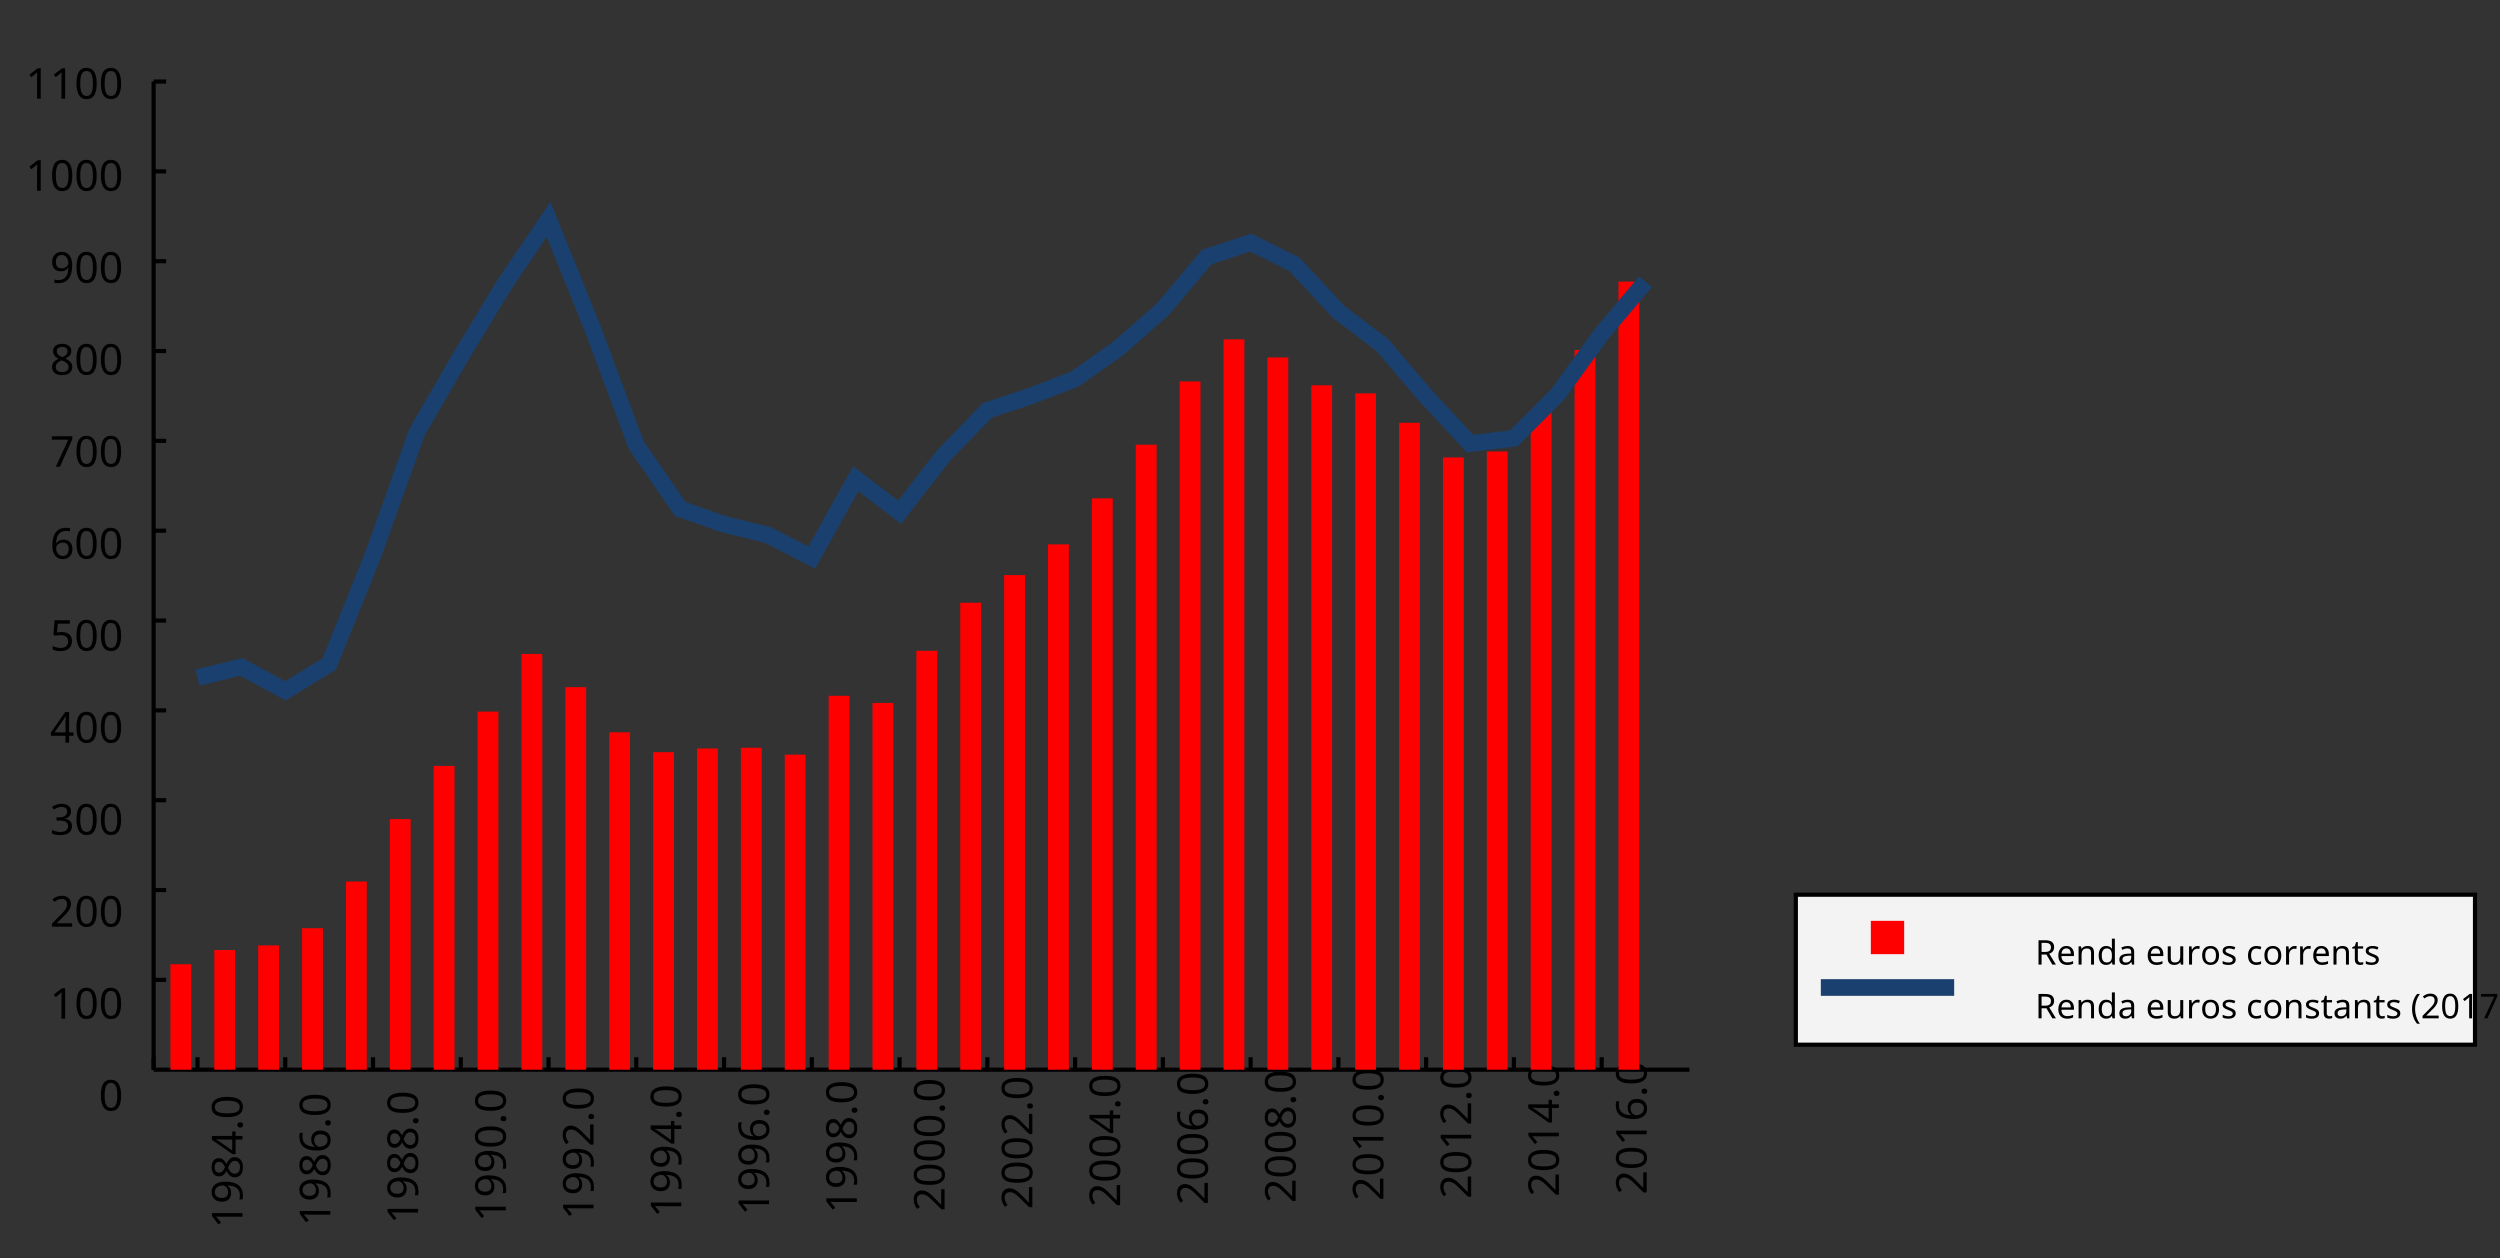 <?xml version="1.0"?>
<svg xmlns="http://www.w3.org/2000/svg" version="1.1" xmlns:xlink="http://www.w3.org/1999/xlink" fill="black" stroke="none" width="600" height="302" viewBox="0 0 600 302">
	<rect x="0" y="0" width="600" height="302" fill="#333333" stroke="none"/>
	<defs>
		<path fill="black" d="  M 1071,-733  Q 1071,-352 950,-166  Q 830,20 584,20  Q 346,20 223,-171  Q 100,-363 100,-733  Q 100,-1115 218,-1300  Q 337,-1485 584,-1485  Q 822,-1485 946,-1293  Q 1071,-1101 1071,-733  Z   M 281,-733  Q 281,-415 353,-274  Q 426,-133 584,-133  Q 744,-133 816,-277  Q 889,-422 889,-733  Q 889,-1041 816,-1186  Q 744,-1331 584,-1331  Q 424,-1331 352,-1189  Q 281,-1047 281,-733  Z    " id="r48" />
		<path fill="black" d="  M 1010,-1120  Q 1010,-980 931,-890  Q 853,-800 707,-770  L 707,-762  Q 882,-740 968,-650  Q 1055,-560 1055,-416  Q 1055,-207 910,-93  Q 765,20 494,20  Q 378,20 280,3  Q 183,-14 92,-59  L 92,-227  Q 185,-181 291,-156  Q 397,-131 496,-131  Q 866,-131 866,-420  Q 866,-678 457,-678  L 315,-678  L 315,-831  L 459,-831  Q 631,-831 728,-904  Q 825,-978 825,-1108  Q 825,-1213 754,-1272  Q 684,-1331 559,-1331  Q 462,-1331 379,-1304  Q 297,-1278 190,-1208  L 100,-1331  Q 190,-1402 307,-1442  Q 425,-1483 557,-1483  Q 771,-1483 890,-1385  Q 1010,-1288 1010,-1120  Z    " id="r51" />
		<path fill="black" d="  M 563,-897  Q 792,-897 923,-782  Q 1055,-667 1055,-467  Q 1055,-239 910,-109  Q 765,20 508,20  Q 263,20 129,-59  L 129,-229  Q 203,-185 307,-159  Q 411,-133 510,-133  Q 682,-133 776,-215  Q 870,-297 870,-449  Q 870,-745 504,-745  Q 386,-745 254,-715  L 164,-772  L 219,-1462  L 952,-1462  L 952,-1298  L 373,-1298  L 338,-874  Q 453,-897 563,-897  Z    " id="r53" />
		<path fill="black" d="  M 727,0  L 551,0  L 551,-1022  Q 551,-1158 559,-1274  Q 531,-1244 499,-1218  Q 397,-1133 276,-1034  L 182,-1155  L 578,-1462  L 727,-1462  L 727,0  Z    " id="r49" />
		<path fill="black" d="  M 1065,-838  Q 1065,20 393,20  Q 277,20 209,0  L 209,-154  Q 286,-127 389,-127  Q 552,-127 658,-192  Q 764,-258 819,-383  Q 875,-509 883,-717  L 870,-717  Q 758,-547 522,-547  Q 329,-547 215,-664  Q 102,-782 102,-989  Q 102,-1215 229,-1349  Q 356,-1483 569,-1483  Q 719,-1483 831,-1406  Q 944,-1330 1004,-1183  Q 1065,-1037 1065,-838  Z   M 569,-1331  Q 433,-1331 357,-1242  Q 281,-1153 281,-991  Q 281,-845 352,-767  Q 424,-690 561,-690  Q 651,-690 725,-726  Q 799,-763 841,-825  Q 883,-887 883,-956  Q 883,-1056 843,-1143  Q 804,-1230 733,-1280  Q 662,-1331 569,-1331  Z    " id="r57" />
		<path fill="black" d="  M 584,-1483  Q 784,-1483 903,-1390  Q 1022,-1297 1022,-1133  Q 1022,-1023 955,-936  Q 889,-849 743,-774  Q 920,-688 994,-594  Q 1069,-501 1069,-379  Q 1069,-197 940,-88  Q 811,20 590,20  Q 356,20 228,-82  Q 100,-184 100,-373  Q 100,-623 403,-764  Q 267,-842 207,-932  Q 147,-1022 147,-1135  Q 147,-1294 266,-1388  Q 386,-1483 584,-1483  Z   M 276,-371  Q 276,-255 358,-189  Q 441,-123 586,-123  Q 729,-123 811,-190  Q 893,-258 893,-377  Q 893,-473 815,-548  Q 737,-623 553,-690  Q 408,-628 342,-552  Q 276,-476 276,-371  Z   M 582,-1337  Q 464,-1337 394,-1281  Q 324,-1225 324,-1126  Q 324,-1063 351,-1015  Q 378,-967 429,-929  Q 480,-891 592,-844  Q 729,-901 786,-969  Q 844,-1037 844,-1126  Q 844,-1226 773,-1281  Q 702,-1337 582,-1337  Z    " id="r56" />
		<path fill="black" d="  M 1130,-332  L 918,-332  L 918,0  L 743,0  L 743,-332  L 43,-332  L 43,-485  L 731,-1470  L 918,-1470  L 918,-494  L 1130,-494  L 1130,-332  Z   M 743,-494  L 743,-954  Q 743,-1091 754,-1278  L 745,-1278  Q 734,-1252 706,-1200  Q 679,-1148 657,-1118  L 219,-494  L 743,-494  Z    " id="r52" />
		<path fill="black" d="  M 147,-111  Q 147,-177 179,-212  Q 212,-248 272,-248  Q 333,-248 367,-212  Q 401,-177 401,-111  Q 401,-46 367,-8  Q 333,29 272,29  Q 213,29 180,-8  Q 147,-45 147,-111  Z    " id="r46" />
		<path fill="black" d="  M 113,-625  Q 113,-1483 782,-1483  Q 898,-1483 963,-1464  L 963,-1311  Q 887,-1335 786,-1335  Q 553,-1335 429,-1193  Q 306,-1051 293,-743  L 305,-743  Q 415,-915 651,-915  Q 849,-915 962,-795  Q 1075,-675 1075,-471  Q 1075,-244 950,-112  Q 825,20 610,20  Q 460,20 347,-56  Q 235,-132 174,-278  Q 113,-425 113,-625  Z   M 608,-131  Q 747,-131 822,-220  Q 897,-309 897,-471  Q 897,-617 824,-695  Q 751,-774 614,-774  Q 527,-774 454,-738  Q 382,-702 338,-638  Q 295,-574 295,-506  Q 295,-406 335,-318  Q 375,-231 446,-181  Q 517,-131 608,-131  Z    " id="r54" />
		<path fill="black" d="  M 279,0  L 879,-1298  L 90,-1298  L 90,-1462  L 1071,-1462  L 1071,-1323  L 477,0  L 279,0  Z    " id="r55" />
		<path fill="black" d="  M 1065,0  L 98,0  L 98,-150  L 481,-537  Q 654,-712 710,-787  Q 766,-862 793,-932  Q 821,-1002 821,-1083  Q 821,-1199 752,-1264  Q 683,-1329 563,-1329  Q 473,-1329 392,-1299  Q 312,-1269 211,-1190  L 115,-1311  Q 320,-1483 563,-1483  Q 767,-1483 886,-1378  Q 1006,-1274 1006,-1094  Q 1006,-998 971,-908  Q 936,-819 866,-726  Q 796,-634 631,-473  L 326,-172  L 326,-164  L 1065,-164  L 1065,0  Z    " id="r50" />
		<path fill="black" d="  M 1317,0  L 1133,0  L 1133,-682  L 383,-682  L 383,0  L 199,0  L 199,-1462  L 383,-1462  L 383,-844  L 1133,-844  L 1133,-1462  L 1317,-1462  L 1317,0  Z    " id="r72" />
		<path fill="black" d="  M 383,-760  L 602,-760  Q 780,-760 862,-830  Q 944,-900 944,-1038  Q 944,-1176 861,-1239  Q 778,-1303 592,-1303  L 383,-1303  L 383,-760  Z   M 383,-604  L 383,0  L 199,0  L 199,-1462  L 602,-1462  Q 874,-1462 1004,-1358  Q 1135,-1255 1135,-1047  Q 1135,-756 842,-655  L 1243,0  L 1028,0  L 674,-604  L 383,-604  Z    " id="r82" />
		<path fill="black" d="  M 641,20  Q 394,20 253,-129  Q 113,-279 113,-541  Q 113,-805 244,-961  Q 375,-1118 598,-1118  Q 805,-1118 928,-984  Q 1051,-851 1051,-623  L 1051,-514  L 299,-514  Q 304,-327 394,-230  Q 484,-133 649,-133  Q 737,-133 816,-148  Q 895,-164 1001,-209  L 1001,-51  Q 910,-12 830,4  Q 750,20 641,20  Z   M 596,-971  Q 467,-971 392,-888  Q 317,-805 303,-657  L 862,-657  Q 860,-811 791,-891  Q 722,-971 596,-971  Z    " id="r101" />
		<path fill="black" d="  M 922,0  L 922,-702  Q 922,-836 862,-901  Q 803,-967 676,-967  Q 507,-967 430,-873  Q 354,-780 354,-569  L 354,0  L 174,0  L 174,-1098  L 319,-1098  L 346,-948  L 356,-948  Q 407,-1029 499,-1073  Q 591,-1118 702,-1118  Q 904,-1118 1002,-1020  Q 1100,-922 1100,-715  L 1100,0  L 922,0  Z    " id="r110" />
		<path fill="black" d="  M 563,20  Q 349,20 231,-128  Q 113,-276 113,-547  Q 113,-816 231,-967  Q 350,-1118 565,-1118  Q 786,-1118 905,-956  L 918,-956  Q 915,-976 910,-1036  Q 905,-1097 905,-1118  L 905,-1556  L 1085,-1556  L 1085,0  L 940,0  L 913,-147  L 905,-147  Q 790,20 563,20  Z   M 592,-129  Q 756,-129 831,-218  Q 907,-308 907,-512  L 907,-545  Q 907,-774 830,-871  Q 754,-969 590,-969  Q 451,-969 375,-858  Q 299,-748 299,-543  Q 299,-339 374,-234  Q 450,-129 592,-129  Z    " id="r100" />
		<path fill="black" d="  M 852,0  L 817,-156  L 809,-156  Q 727,-53 645,-16  Q 564,20 440,20  Q 278,20 186,-65  Q 94,-150 94,-305  Q 94,-639 621,-655  L 807,-662  L 807,-727  Q 807,-852 753,-911  Q 699,-971 580,-971  Q 493,-971 415,-945  Q 338,-919 270,-887  L 215,-1022  Q 298,-1066 396,-1091  Q 494,-1116 590,-1116  Q 789,-1116 886,-1028  Q 983,-940 983,-748  L 983,0  L 852,0  Z   M 481,-125  Q 632,-125 718,-206  Q 805,-288 805,-438  L 805,-537  L 643,-530  Q 454,-523 367,-470  Q 281,-417 281,-303  Q 281,-217 333,-171  Q 386,-125 481,-125  Z    " id="r97" />
		<path fill="black" d="  M 344,-1098  L 344,-391  Q 344,-258 403,-193  Q 463,-129 588,-129  Q 757,-129 834,-223  Q 911,-317 911,-526  L 911,-1098  L 1092,-1098  L 1092,0  L 944,0  L 918,-145  L 909,-145  Q 860,-66 770,-23  Q 680,20 561,20  Q 363,20 262,-75  Q 162,-170 162,-379  L 162,-1098  L 344,-1098  Z    " id="r117" />
		<path fill="black" d="  M 686,-1118  Q 759,-1118 815,-1106  L 793,-940  Q 732,-954 674,-954  Q 587,-954 512,-906  Q 438,-858 396,-773  Q 354,-689 354,-586  L 354,0  L 174,0  L 174,-1098  L 322,-1098  L 342,-897  L 350,-897  Q 413,-1006 499,-1062  Q 585,-1118 686,-1118  Z    " id="r114" />
		<path fill="black" d="  M 1128,-551  Q 1128,-282 992,-131  Q 856,20 616,20  Q 467,20 352,-49  Q 237,-119 175,-249  Q 113,-379 113,-551  Q 113,-819 247,-968  Q 381,-1118 623,-1118  Q 855,-1118 991,-965  Q 1128,-813 1128,-551  Z   M 299,-551  Q 299,-344 380,-236  Q 462,-129 621,-129  Q 778,-129 860,-236  Q 942,-344 942,-551  Q 942,-758 859,-862  Q 777,-967 618,-967  Q 299,-967 299,-551  Z    " id="r111" />
		<path fill="black" d="  M 889,-303  Q 889,-149 774,-64  Q 659,20 451,20  Q 234,20 106,-49  L 106,-213  Q 287,-125 455,-125  Q 591,-125 653,-169  Q 715,-213 715,-287  Q 715,-352 655,-397  Q 596,-442 444,-500  Q 289,-560 226,-602  Q 163,-645 133,-698  Q 104,-751 104,-827  Q 104,-962 214,-1040  Q 324,-1118 516,-1118  Q 703,-1118 866,-1044  L 805,-901  Q 638,-971 504,-971  Q 392,-971 334,-935  Q 276,-900 276,-838  Q 276,-778 326,-738  Q 376,-699 559,-629  Q 696,-578 761,-534  Q 827,-490 858,-435  Q 889,-380 889,-303  Z    " id="r115" />
		<path fill="black" d="  M 614,20  Q 377,20 245,-125  Q 113,-271 113,-543  Q 113,-819 246,-968  Q 380,-1118 627,-1118  Q 707,-1118 785,-1101  Q 864,-1085 915,-1059  L 860,-909  Q 721,-961 623,-961  Q 457,-961 378,-856  Q 299,-752 299,-545  Q 299,-346 378,-240  Q 457,-135 612,-135  Q 757,-135 897,-199  L 897,-39  Q 783,20 614,20  Z    " id="r99" />
		<path fill="black" d="  M 541,-127  Q 576,-127 623,-134  Q 670,-141 694,-150  L 694,-12  Q 669,-1 616,9  Q 564,20 510,20  Q 188,20 188,-319  L 188,-958  L 33,-958  L 33,-1044  L 190,-1116  L 262,-1350  L 369,-1350  L 369,-1098  L 686,-1098  L 686,-958  L 369,-958  L 369,-324  Q 369,-229 414,-178  Q 460,-127 541,-127  Z    " id="r116" />
		<path fill="black" d="  M 82,-561  Q 82,-826 159,-1057  Q 237,-1288 383,-1462  L 553,-1462  Q 409,-1269 336,-1038  Q 264,-807 264,-563  Q 264,-323 338,-94  Q 412,135 551,324  L 383,324  Q 236,154 159,-73  Q 82,-300 82,-561  Z    " id="r40" />
		<path fill="black" d="  M 532,-561  Q 532,-298 454,-71  Q 377,156 231,324  L 63,324  Q 202,136 276,-93  Q 350,-323 350,-563  Q 350,-807 277,-1038  Q 205,-1269 61,-1462  L 231,-1462  Q 378,-1287 455,-1055  Q 532,-824 532,-561  Z    " id="r41" />
	</defs>
	<g class="b2" transform=" rotate(-90,36.871,264.73)" fill="black" />
	<line class="b2" x1="36.871" y1="256.73" x2="36.871" y2="253.73" stroke-width="1" stroke="black" />
	<g class="b2" transform=" rotate(-90,51.099,296)" fill="black">
		<use class="b2" transform="scale(0.005)" xlink:href="#r49" x="10464.988" y="60620.801" />
		<use class="b2" transform="scale(0.005)" xlink:href="#r57" x="11635.988" y="60620.801" />
		<use class="b2" transform="scale(0.005)" xlink:href="#r56" x="12806.988" y="60620.801" />
		<use class="b2" transform="scale(0.005)" xlink:href="#r52" x="13977.987" y="60620.801" />
		<use class="b2" transform="scale(0.005)" xlink:href="#r46" x="15148.987" y="60620.801" />
		<use class="b2" transform="scale(0.005)" xlink:href="#r48" x="15697.987" y="60620.801" />
	</g>
	<line class="b2" x1="47.402" y1="256.73" x2="47.402" y2="253.73" stroke-width="1" stroke="black" />
	<g class="b2" transform=" rotate(-90,72.161,296)" fill="black">
		<use class="b2" transform="scale(0.005)" xlink:href="#r49" x="14778.565" y="60620.801" />
		<use class="b2" transform="scale(0.005)" xlink:href="#r57" x="15949.565" y="60620.801" />
		<use class="b2" transform="scale(0.005)" xlink:href="#r56" x="17120.566" y="60620.801" />
		<use class="b2" transform="scale(0.005)" xlink:href="#r54" x="18291.566" y="60620.801" />
		<use class="b2" transform="scale(0.005)" xlink:href="#r46" x="19462.566" y="60620.801" />
		<use class="b2" transform="scale(0.005)" xlink:href="#r48" x="20011.566" y="60620.801" />
	</g>
	<line class="b2" x1="68.465" y1="256.73" x2="68.465" y2="253.73" stroke-width="1" stroke="black" />
	<g class="b2" transform=" rotate(-90,93.223,296)" fill="black">
		<use class="b2" transform="scale(0.005)" xlink:href="#r49" x="19092.144" y="60620.801" />
		<use class="b2" transform="scale(0.005)" xlink:href="#r57" x="20263.144" y="60620.801" />
		<use class="b2" transform="scale(0.005)" xlink:href="#r56" x="21434.144" y="60620.801" />
		<use class="b2" transform="scale(0.005)" xlink:href="#r56" x="22605.144" y="60620.801" />
		<use class="b2" transform="scale(0.005)" xlink:href="#r46" x="23776.144" y="60620.801" />
		<use class="b2" transform="scale(0.005)" xlink:href="#r48" x="24325.144" y="60620.801" />
	</g>
	<line class="b2" x1="89.527" y1="256.73" x2="89.527" y2="253.73" stroke-width="1" stroke="black" />
	<g class="b2" transform=" rotate(-90,114.286,296)" fill="black">
		<use class="b2" transform="scale(0.005)" xlink:href="#r49" x="23405.721" y="60620.801" />
		<use class="b2" transform="scale(0.005)" xlink:href="#r57" x="24576.721" y="60620.801" />
		<use class="b2" transform="scale(0.005)" xlink:href="#r57" x="25747.721" y="60620.801" />
		<use class="b2" transform="scale(0.005)" xlink:href="#r48" x="26918.719" y="60620.801" />
		<use class="b2" transform="scale(0.005)" xlink:href="#r46" x="28089.719" y="60620.801" />
		<use class="b2" transform="scale(0.005)" xlink:href="#r48" x="28638.719" y="60620.801" />
	</g>
	<line class="b2" x1="110.589" y1="256.73" x2="110.589" y2="253.73" stroke-width="1" stroke="black" />
	<g class="b2" transform=" rotate(-90,135.348,296)" fill="black">
		<use class="b2" transform="scale(0.005)" xlink:href="#r49" x="27719.301" y="60620.801" />
		<use class="b2" transform="scale(0.005)" xlink:href="#r57" x="28890.301" y="60620.801" />
		<use class="b2" transform="scale(0.005)" xlink:href="#r57" x="30061.301" y="60620.801" />
		<use class="b2" transform="scale(0.005)" xlink:href="#r50" x="31232.301" y="60620.801" />
		<use class="b2" transform="scale(0.005)" xlink:href="#r46" x="32403.301" y="60620.801" />
		<use class="b2" transform="scale(0.005)" xlink:href="#r48" x="32952.301" y="60620.801" />
	</g>
	<line class="b2" x1="131.652" y1="256.73" x2="131.652" y2="253.73" stroke-width="1" stroke="black" />
	<g class="b2" transform=" rotate(-90,156.411,296)" fill="black">
		<use class="b2" transform="scale(0.005)" xlink:href="#r49" x="32032.875" y="60620.801" />
		<use class="b2" transform="scale(0.005)" xlink:href="#r57" x="33203.875" y="60620.801" />
		<use class="b2" transform="scale(0.005)" xlink:href="#r57" x="34374.875" y="60620.801" />
		<use class="b2" transform="scale(0.005)" xlink:href="#r52" x="35545.875" y="60620.801" />
		<use class="b2" transform="scale(0.005)" xlink:href="#r46" x="36716.875" y="60620.801" />
		<use class="b2" transform="scale(0.005)" xlink:href="#r48" x="37265.875" y="60620.801" />
	</g>
	<line class="b2" x1="152.714" y1="256.73" x2="152.714" y2="253.73" stroke-width="1" stroke="black" />
	<g class="b2" transform=" rotate(-90,177.473,296)" fill="black">
		<use class="b2" transform="scale(0.005)" xlink:href="#r49" x="36346.453" y="60620.801" />
		<use class="b2" transform="scale(0.005)" xlink:href="#r57" x="37517.453" y="60620.801" />
		<use class="b2" transform="scale(0.005)" xlink:href="#r57" x="38688.453" y="60620.801" />
		<use class="b2" transform="scale(0.005)" xlink:href="#r54" x="39859.453" y="60620.801" />
		<use class="b2" transform="scale(0.005)" xlink:href="#r46" x="41030.453" y="60620.801" />
		<use class="b2" transform="scale(0.005)" xlink:href="#r48" x="41579.453" y="60620.801" />
	</g>
	<line class="b2" x1="173.777" y1="256.73" x2="173.777" y2="253.73" stroke-width="1" stroke="black" />
	<g class="b2" transform=" rotate(-90,198.535,296)" fill="black">
		<use class="b2" transform="scale(0.005)" xlink:href="#r49" x="40660.027" y="60620.801" />
		<use class="b2" transform="scale(0.005)" xlink:href="#r57" x="41831.027" y="60620.801" />
		<use class="b2" transform="scale(0.005)" xlink:href="#r57" x="43002.027" y="60620.801" />
		<use class="b2" transform="scale(0.005)" xlink:href="#r56" x="44173.027" y="60620.801" />
		<use class="b2" transform="scale(0.005)" xlink:href="#r46" x="45344.027" y="60620.801" />
		<use class="b2" transform="scale(0.005)" xlink:href="#r48" x="45893.027" y="60620.801" />
	</g>
	<line class="b2" x1="194.839" y1="256.73" x2="194.839" y2="253.73" stroke-width="1" stroke="black" />
	<g class="b2" transform=" rotate(-90,219.598,296)" fill="black">
		<use class="b2" transform="scale(0.005)" xlink:href="#r50" x="44973.605" y="60620.801" />
		<use class="b2" transform="scale(0.005)" xlink:href="#r48" x="46144.605" y="60620.801" />
		<use class="b2" transform="scale(0.005)" xlink:href="#r48" x="47315.605" y="60620.801" />
		<use class="b2" transform="scale(0.005)" xlink:href="#r48" x="48486.605" y="60620.801" />
		<use class="b2" transform="scale(0.005)" xlink:href="#r46" x="49657.605" y="60620.801" />
		<use class="b2" transform="scale(0.005)" xlink:href="#r48" x="50206.605" y="60620.801" />
	</g>
	<line class="b2" x1="215.901" y1="256.73" x2="215.901" y2="253.73" stroke-width="1" stroke="black" />
	<g class="b2" transform=" rotate(-90,240.66,296)" fill="black">
		<use class="b2" transform="scale(0.005)" xlink:href="#r50" x="49287.188" y="60620.801" />
		<use class="b2" transform="scale(0.005)" xlink:href="#r48" x="50458.188" y="60620.801" />
		<use class="b2" transform="scale(0.005)" xlink:href="#r48" x="51629.188" y="60620.801" />
		<use class="b2" transform="scale(0.005)" xlink:href="#r50" x="52800.188" y="60620.801" />
		<use class="b2" transform="scale(0.005)" xlink:href="#r46" x="53971.188" y="60620.801" />
		<use class="b2" transform="scale(0.005)" xlink:href="#r48" x="54520.188" y="60620.801" />
	</g>
	<line class="b2" x1="236.964" y1="256.73" x2="236.964" y2="253.73" stroke-width="1" stroke="black" />
	<g class="b2" transform=" rotate(-90,261.722,296)" fill="black">
		<use class="b2" transform="scale(0.005)" xlink:href="#r50" x="53600.762" y="60620.801" />
		<use class="b2" transform="scale(0.005)" xlink:href="#r48" x="54771.762" y="60620.801" />
		<use class="b2" transform="scale(0.005)" xlink:href="#r48" x="55942.762" y="60620.801" />
		<use class="b2" transform="scale(0.005)" xlink:href="#r52" x="57113.762" y="60620.801" />
		<use class="b2" transform="scale(0.005)" xlink:href="#r46" x="58284.762" y="60620.801" />
		<use class="b2" transform="scale(0.005)" xlink:href="#r48" x="58833.762" y="60620.801" />
	</g>
	<line class="b2" x1="258.026" y1="256.73" x2="258.026" y2="253.73" stroke-width="1" stroke="black" />
	<g class="b2" transform=" rotate(-90,282.785,296)" fill="black">
		<use class="b2" transform="scale(0.005)" xlink:href="#r50" x="57914.336" y="60620.801" />
		<use class="b2" transform="scale(0.005)" xlink:href="#r48" x="59085.336" y="60620.801" />
		<use class="b2" transform="scale(0.005)" xlink:href="#r48" x="60256.336" y="60620.801" />
		<use class="b2" transform="scale(0.005)" xlink:href="#r54" x="61427.336" y="60620.801" />
		<use class="b2" transform="scale(0.005)" xlink:href="#r46" x="62598.336" y="60620.801" />
		<use class="b2" transform="scale(0.005)" xlink:href="#r48" x="63147.336" y="60620.801" />
	</g>
	<line class="b2" x1="279.089" y1="256.73" x2="279.089" y2="253.73" stroke-width="1" stroke="black" />
	<g class="b2" transform=" rotate(-90,303.847,296)" fill="black">
		<use class="b2" transform="scale(0.005)" xlink:href="#r50" x="62227.918" y="60620.801" />
		<use class="b2" transform="scale(0.005)" xlink:href="#r48" x="63398.918" y="60620.801" />
		<use class="b2" transform="scale(0.005)" xlink:href="#r48" x="64569.918" y="60620.801" />
		<use class="b2" transform="scale(0.005)" xlink:href="#r56" x="65740.922" y="60620.801" />
		<use class="b2" transform="scale(0.005)" xlink:href="#r46" x="66911.922" y="60620.801" />
		<use class="b2" transform="scale(0.005)" xlink:href="#r48" x="67460.922" y="60620.801" />
	</g>
	<line class="b2" x1="300.151" y1="256.73" x2="300.151" y2="253.73" stroke-width="1" stroke="black" />
	<g class="b2" transform=" rotate(-90,324.91,296)" fill="black">
		<use class="b2" transform="scale(0.005)" xlink:href="#r50" x="66541.492" y="60620.801" />
		<use class="b2" transform="scale(0.005)" xlink:href="#r48" x="67712.492" y="60620.801" />
		<use class="b2" transform="scale(0.005)" xlink:href="#r49" x="68883.492" y="60620.801" />
		<use class="b2" transform="scale(0.005)" xlink:href="#r48" x="70054.492" y="60620.801" />
		<use class="b2" transform="scale(0.005)" xlink:href="#r46" x="71225.492" y="60620.801" />
		<use class="b2" transform="scale(0.005)" xlink:href="#r48" x="71774.492" y="60620.801" />
	</g>
	<line class="b2" x1="321.213" y1="256.73" x2="321.213" y2="253.73" stroke-width="1" stroke="black" />
	<g class="b2" transform=" rotate(-90,345.972,296)" fill="black">
		<use class="b2" transform="scale(0.005)" xlink:href="#r50" x="70855.07" y="60620.801" />
		<use class="b2" transform="scale(0.005)" xlink:href="#r48" x="72026.07" y="60620.801" />
		<use class="b2" transform="scale(0.005)" xlink:href="#r49" x="73197.07" y="60620.801" />
		<use class="b2" transform="scale(0.005)" xlink:href="#r50" x="74368.07" y="60620.801" />
		<use class="b2" transform="scale(0.005)" xlink:href="#r46" x="75539.07" y="60620.801" />
		<use class="b2" transform="scale(0.005)" xlink:href="#r48" x="76088.07" y="60620.801" />
	</g>
	<line class="b2" x1="342.276" y1="256.73" x2="342.276" y2="253.73" stroke-width="1" stroke="black" />
	<g class="b2" transform=" rotate(-90,367.034,296)" fill="black">
		<use class="b2" transform="scale(0.005)" xlink:href="#r50" x="75168.641" y="60620.801" />
		<use class="b2" transform="scale(0.005)" xlink:href="#r48" x="76339.641" y="60620.801" />
		<use class="b2" transform="scale(0.005)" xlink:href="#r49" x="77510.641" y="60620.801" />
		<use class="b2" transform="scale(0.005)" xlink:href="#r52" x="78681.641" y="60620.801" />
		<use class="b2" transform="scale(0.005)" xlink:href="#r46" x="79852.641" y="60620.801" />
		<use class="b2" transform="scale(0.005)" xlink:href="#r48" x="80401.641" y="60620.801" />
	</g>
	<line class="b2" x1="363.338" y1="256.73" x2="363.338" y2="253.73" stroke-width="1" stroke="black" />
	<g class="b2" transform=" rotate(-90,388.097,296)" fill="black">
		<use class="b2" transform="scale(0.005)" xlink:href="#r50" x="79482.227" y="60620.801" />
		<use class="b2" transform="scale(0.005)" xlink:href="#r48" x="80653.227" y="60620.801" />
		<use class="b2" transform="scale(0.005)" xlink:href="#r49" x="81824.227" y="60620.801" />
		<use class="b2" transform="scale(0.005)" xlink:href="#r54" x="82995.227" y="60620.801" />
		<use class="b2" transform="scale(0.005)" xlink:href="#r46" x="84166.227" y="60620.801" />
		<use class="b2" transform="scale(0.005)" xlink:href="#r48" x="84715.227" y="60620.801" />
	</g>
	<line class="b2" x1="384.401" y1="256.73" x2="384.401" y2="253.73" stroke-width="1" stroke="black" />
	<line class="b2" x1="36.871" y1="256.73" x2="36.871" y2="19.569" stroke-width="1" stroke="black" />
	<line class="b2" x1="36.871" y1="256.73" x2="405.463" y2="256.73" stroke-width="1" stroke="black" />
	<g class="b2" fill="black">
		<use class="b2" transform="scale(0.005)" xlink:href="#r48" x="4741.8" y="53310.898" />
	</g>
	<g class="b2" fill="black">
		<use class="b2" transform="scale(0.005)" xlink:href="#r49" x="2399.8" y="48895.391" />
		<use class="b2" transform="scale(0.005)" xlink:href="#r48" x="3570.8" y="48895.391" />
		<use class="b2" transform="scale(0.005)" xlink:href="#r48" x="4741.8" y="48895.391" />
	</g>
	<line class="b2" x1="36.871" y1="235.17" x2="39.871" y2="235.17" stroke-width="1" stroke="black" />
	<g class="b2" fill="black">
		<use class="b2" transform="scale(0.005)" xlink:href="#r50" x="2399.8" y="44479.883" />
		<use class="b2" transform="scale(0.005)" xlink:href="#r48" x="3570.8" y="44479.883" />
		<use class="b2" transform="scale(0.005)" xlink:href="#r48" x="4741.8" y="44479.883" />
	</g>
	<line class="b2" x1="36.871" y1="213.61" x2="39.871" y2="213.61" stroke-width="1" stroke="black" />
	<g class="b2" fill="black">
		<use class="b2" transform="scale(0.005)" xlink:href="#r51" x="2399.8" y="40064.371" />
		<use class="b2" transform="scale(0.005)" xlink:href="#r48" x="3570.8" y="40064.371" />
		<use class="b2" transform="scale(0.005)" xlink:href="#r48" x="4741.8" y="40064.371" />
	</g>
	<line class="b2" x1="36.871" y1="192.05" x2="39.871" y2="192.05" stroke-width="1" stroke="black" />
	<g class="b2" fill="black">
		<use class="b2" transform="scale(0.005)" xlink:href="#r52" x="2399.8" y="35648.863" />
		<use class="b2" transform="scale(0.005)" xlink:href="#r48" x="3570.8" y="35648.863" />
		<use class="b2" transform="scale(0.005)" xlink:href="#r48" x="4741.8" y="35648.863" />
	</g>
	<line class="b2" x1="36.871" y1="170.49" x2="39.871" y2="170.49" stroke-width="1" stroke="black" />
	<g class="b2" fill="black">
		<use class="b2" transform="scale(0.005)" xlink:href="#r53" x="2399.8" y="31233.354" />
		<use class="b2" transform="scale(0.005)" xlink:href="#r48" x="3570.8" y="31233.354" />
		<use class="b2" transform="scale(0.005)" xlink:href="#r48" x="4741.8" y="31233.354" />
	</g>
	<line class="b2" x1="36.871" y1="148.93" x2="39.871" y2="148.93" stroke-width="1" stroke="black" />
	<g class="b2" fill="black">
		<use class="b2" transform="scale(0.005)" xlink:href="#r54" x="2399.8" y="26817.844" />
		<use class="b2" transform="scale(0.005)" xlink:href="#r48" x="3570.8" y="26817.844" />
		<use class="b2" transform="scale(0.005)" xlink:href="#r48" x="4741.8" y="26817.844" />
	</g>
	<line class="b2" x1="36.871" y1="127.37" x2="39.871" y2="127.37" stroke-width="1" stroke="black" />
	<g class="b2" fill="black">
		<use class="b2" transform="scale(0.005)" xlink:href="#r55" x="2399.8" y="22402.338" />
		<use class="b2" transform="scale(0.005)" xlink:href="#r48" x="3570.8" y="22402.338" />
		<use class="b2" transform="scale(0.005)" xlink:href="#r48" x="4741.8" y="22402.338" />
	</g>
	<line class="b2" x1="36.871" y1="105.81" x2="39.871" y2="105.81" stroke-width="1" stroke="black" />
	<g class="b2" fill="black">
		<use class="b2" transform="scale(0.005)" xlink:href="#r56" x="2399.8" y="17986.824" />
		<use class="b2" transform="scale(0.005)" xlink:href="#r48" x="3570.8" y="17986.824" />
		<use class="b2" transform="scale(0.005)" xlink:href="#r48" x="4741.8" y="17986.824" />
	</g>
	<line class="b2" x1="36.871" y1="84.25" x2="39.871" y2="84.25" stroke-width="1" stroke="black" />
	<g class="b2" fill="black">
		<use class="b2" transform="scale(0.005)" xlink:href="#r57" x="2399.8" y="13571.318" />
		<use class="b2" transform="scale(0.005)" xlink:href="#r48" x="3570.8" y="13571.318" />
		<use class="b2" transform="scale(0.005)" xlink:href="#r48" x="4741.8" y="13571.318" />
	</g>
	<line class="b2" x1="36.871" y1="62.69" x2="39.871" y2="62.69" stroke-width="1" stroke="black" />
	<g class="b2" fill="black">
		<use class="b2" transform="scale(0.005)" xlink:href="#r49" x="1228.8" y="9155.807" />
		<use class="b2" transform="scale(0.005)" xlink:href="#r48" x="2399.8" y="9155.807" />
		<use class="b2" transform="scale(0.005)" xlink:href="#r48" x="3570.8" y="9155.807" />
		<use class="b2" transform="scale(0.005)" xlink:href="#r48" x="4741.8" y="9155.807" />
	</g>
	<line class="b2" x1="36.871" y1="41.129" x2="39.871" y2="41.129" stroke-width="1" stroke="black" />
	<g class="b2" fill="black">
		<use class="b2" transform="scale(0.005)" xlink:href="#r49" x="1228.8" y="4740.3" />
		<use class="b2" transform="scale(0.005)" xlink:href="#r49" x="2399.8" y="4740.3" />
		<use class="b2" transform="scale(0.005)" xlink:href="#r48" x="3570.8" y="4740.3" />
		<use class="b2" transform="scale(0.005)" xlink:href="#r48" x="4741.8" y="4740.3" />
	</g>
	<line class="b2" x1="36.871" y1="19.569" x2="39.871" y2="19.569" stroke-width="1" stroke="black" />
	<rect class="b2" x="40.902" y="231.417" width="5" height="25.314" fill="rgb(100%,0%,0%)" stroke="none" />
	<rect class="b2" x="51.433" y="228.006" width="5" height="28.725" fill="rgb(100%,0%,0%)" stroke="none" />
	<rect class="b2" x="61.965" y="226.898" width="5" height="29.833" fill="rgb(100%,0%,0%)" stroke="none" />
	<rect class="b2" x="72.496" y="222.771" width="5" height="33.959" fill="rgb(100%,0%,0%)" stroke="none" />
	<rect class="b2" x="83.027" y="211.564" width="5" height="45.166" fill="rgb(100%,0%,0%)" stroke="none" />
	<rect class="b2" x="93.558" y="196.582" width="5" height="60.148" fill="rgb(100%,0%,0%)" stroke="none" />
	<rect class="b2" x="104.089" y="183.819" width="5" height="72.912" fill="rgb(100%,0%,0%)" stroke="none" />
	<rect class="b2" x="114.621" y="170.779" width="5" height="85.952" fill="rgb(100%,0%,0%)" stroke="none" />
	<rect class="b2" x="125.152" y="156.946" width="5" height="99.784" fill="rgb(100%,0%,0%)" stroke="none" />
	<rect class="b2" x="135.683" y="164.919" width="5" height="91.812" fill="rgb(100%,0%,0%)" stroke="none" />
	<rect class="b2" x="146.214" y="175.751" width="5" height="80.98" fill="rgb(100%,0%,0%)" stroke="none" />
	<rect class="b2" x="156.745" y="180.524" width="5" height="76.206" fill="rgb(100%,0%,0%)" stroke="none" />
	<rect class="b2" x="167.277" y="179.636" width="5" height="77.094" fill="rgb(100%,0%,0%)" stroke="none" />
	<rect class="b2" x="177.808" y="179.459" width="5" height="77.272" fill="rgb(100%,0%,0%)" stroke="none" />
	<rect class="b2" x="188.339" y="181.116" width="5" height="75.614" fill="rgb(100%,0%,0%)" stroke="none" />
	<rect class="b2" x="198.87" y="166.989" width="5" height="89.741" fill="rgb(100%,0%,0%)" stroke="none" />
	<rect class="b2" x="209.401" y="168.707" width="5" height="88.023" fill="rgb(100%,0%,0%)" stroke="none" />
	<rect class="b2" x="219.933" y="156.188" width="5" height="100.543" fill="rgb(100%,0%,0%)" stroke="none" />
	<rect class="b2" x="230.464" y="144.659" width="5" height="112.071" fill="rgb(100%,0%,0%)" stroke="none" />
	<rect class="b2" x="240.995" y="138.022" width="5" height="118.708" fill="rgb(100%,0%,0%)" stroke="none" />
	<rect class="b2" x="251.526" y="130.651" width="5" height="126.079" fill="rgb(100%,0%,0%)" stroke="none" />
	<rect class="b2" x="262.057" y="119.606" width="5" height="137.124" fill="rgb(100%,0%,0%)" stroke="none" />
	<rect class="b2" x="272.589" y="106.728" width="5" height="150.002" fill="rgb(100%,0%,0%)" stroke="none" />
	<rect class="b2" x="283.12" y="91.552" width="5" height="165.179" fill="rgb(100%,0%,0%)" stroke="none" />
	<rect class="b2" x="293.651" y="81.442" width="5" height="175.289" fill="rgb(100%,0%,0%)" stroke="none" />
	<rect class="b2" x="304.182" y="85.787" width="5" height="170.944" fill="rgb(100%,0%,0%)" stroke="none" />
	<rect class="b2" x="314.713" y="92.47" width="5" height="164.261" fill="rgb(100%,0%,0%)" stroke="none" />
	<rect class="b2" x="325.245" y="94.413" width="5" height="162.317" fill="rgb(100%,0%,0%)" stroke="none" />
	<rect class="b2" x="335.776" y="101.469" width="5" height="155.261" fill="rgb(100%,0%,0%)" stroke="none" />
	<rect class="b2" x="346.307" y="109.786" width="5" height="146.944" fill="rgb(100%,0%,0%)" stroke="none" />
	<rect class="b2" x="356.838" y="108.346" width="5" height="148.384" fill="rgb(100%,0%,0%)" stroke="none" />
	<rect class="b2" x="367.369" y="98.277" width="5" height="158.453" fill="rgb(100%,0%,0%)" stroke="none" />
	<rect class="b2" x="377.901" y="83.973" width="5" height="172.758" fill="rgb(100%,0%,0%)" stroke="none" />
	<rect class="b2" x="388.432" y="67.589" width="5" height="189.142" fill="rgb(100%,0%,0%)" stroke="none" />
	<polyline class="b2" points=" 47.402,162.621 57.934,160.059 68.465,165.8 78.996,159.373 89.527,133.232 100.058,103.738 110.589,85.553 121.121,68.191 131.652,52.64 142.183,78.712 152.714,106.871 163.245,122.145 173.777,125.842 184.308,128.405 194.839,133.825 205.37,114.899 215.901,122.947 226.433,109.357 236.964,98.481 247.495,95.005 258.026,90.931 268.557,83.485 279.089,74.195 289.62,61.706 300.151,58.204 310.682,63.463 321.213,74.81 331.745,82.805 342.276,95.149 352.807,106.468 363.338,105.186 373.869,94.619 384.401,80.102 394.932,67.589" stroke-width="4" stroke="rgb(10%,25%,43%)" fill="none" />
	<rect class="b2" x="431" y="214.73" width="163" height="36" fill="rgb(95%,95%,95%)" stroke="none" />
	<rect class="b2" x="431" y="214.73" width="163" height="36" stroke-width="1" stroke="black" fill="none" />
	<rect class="b2" x="449" y="221" width="8" height="8" fill="rgb(100%,0%,0%)" stroke="none" />
	<g class="b2" fill="black">
		<use class="b2" transform="scale(0.004)" xlink:href="#r82" x="122112" y="57876" />
		<use class="b2" transform="scale(0.004)" xlink:href="#r101" x="123386" y="57876" />
		<use class="b2" transform="scale(0.004)" xlink:href="#r110" x="124541" y="57876" />
		<use class="b2" transform="scale(0.004)" xlink:href="#r100" x="125807" y="57876" />
		<use class="b2" transform="scale(0.004)" xlink:href="#r97" x="127067" y="57876" />
		<use class="b2" transform="scale(0.004)" xlink:href="#r101" x="128748" y="57876" />
		<use class="b2" transform="scale(0.004)" xlink:href="#r117" x="129903" y="57876" />
		<use class="b2" transform="scale(0.004)" xlink:href="#r114" x="131169" y="57876" />
		<use class="b2" transform="scale(0.004)" xlink:href="#r111" x="132015" y="57876" />
		<use class="b2" transform="scale(0.004)" xlink:href="#r115" x="133254" y="57876" />
		<use class="b2" transform="scale(0.004)" xlink:href="#r99" x="134767" y="57876" />
		<use class="b2" transform="scale(0.004)" xlink:href="#r111" x="135750" y="57876" />
		<use class="b2" transform="scale(0.004)" xlink:href="#r114" x="136989" y="57876" />
		<use class="b2" transform="scale(0.004)" xlink:href="#r114" x="137835" y="57876" />
		<use class="b2" transform="scale(0.004)" xlink:href="#r101" x="138681" y="57876" />
		<use class="b2" transform="scale(0.004)" xlink:href="#r110" x="139836" y="57876" />
		<use class="b2" transform="scale(0.004)" xlink:href="#r116" x="141102" y="57876" />
		<use class="b2" transform="scale(0.004)" xlink:href="#r115" x="141841" y="57876" />
	</g>
	<polyline class="b2" points=" 437,237 469,237" stroke-width="4" stroke="rgb(10%,25%,43%)" fill="none" />
	<g class="b2" fill="black">
		<use class="b2" transform="scale(0.004)" xlink:href="#r82" x="122112" y="61100" />
		<use class="b2" transform="scale(0.004)" xlink:href="#r101" x="123386" y="61100" />
		<use class="b2" transform="scale(0.004)" xlink:href="#r110" x="124541" y="61100" />
		<use class="b2" transform="scale(0.004)" xlink:href="#r100" x="125807" y="61100" />
		<use class="b2" transform="scale(0.004)" xlink:href="#r97" x="127067" y="61100" />
		<use class="b2" transform="scale(0.004)" xlink:href="#r101" x="128748" y="61100" />
		<use class="b2" transform="scale(0.004)" xlink:href="#r117" x="129903" y="61100" />
		<use class="b2" transform="scale(0.004)" xlink:href="#r114" x="131169" y="61100" />
		<use class="b2" transform="scale(0.004)" xlink:href="#r111" x="132015" y="61100" />
		<use class="b2" transform="scale(0.004)" xlink:href="#r115" x="133254" y="61100" />
		<use class="b2" transform="scale(0.004)" xlink:href="#r99" x="134767" y="61100" />
		<use class="b2" transform="scale(0.004)" xlink:href="#r111" x="135750" y="61100" />
		<use class="b2" transform="scale(0.004)" xlink:href="#r110" x="136989" y="61100" />
		<use class="b2" transform="scale(0.004)" xlink:href="#r115" x="138255" y="61100" />
		<use class="b2" transform="scale(0.004)" xlink:href="#r116" x="139236" y="61100" />
		<use class="b2" transform="scale(0.004)" xlink:href="#r97" x="139975" y="61100" />
		<use class="b2" transform="scale(0.004)" xlink:href="#r110" x="141124" y="61100" />
		<use class="b2" transform="scale(0.004)" xlink:href="#r116" x="142390" y="61100" />
		<use class="b2" transform="scale(0.004)" xlink:href="#r115" x="143129" y="61100" />
		<use class="b2" transform="scale(0.004)" xlink:href="#r40" x="144642" y="61100" />
		<use class="b2" transform="scale(0.004)" xlink:href="#r50" x="145256" y="61100" />
		<use class="b2" transform="scale(0.004)" xlink:href="#r48" x="146427" y="61100" />
		<use class="b2" transform="scale(0.004)" xlink:href="#r49" x="147598" y="61100" />
		<use class="b2" transform="scale(0.004)" xlink:href="#r55" x="148769" y="61100" />
		<use class="b2" transform="scale(0.004)" xlink:href="#r41" x="149940" y="61100" />
	</g>
	<c:chartSpace xmlns:c="http://schemas.openxmlformats.org/drawingml/2006/chart" xmlns:a="http://schemas.openxmlformats.org/drawingml/2006/main" xmlns:r="http://schemas.openxmlformats.org/officeDocument/2006/relationships">
		<c:date1904 val="0" />
		<c:lang val="es-ES" />
		<c:roundedCorners val="0" />
		<mc:AlternateContent xmlns:mc="http://schemas.openxmlformats.org/markup-compatibility/2006">
			<mc:Choice Requires="c14" xmlns:c14="http://schemas.microsoft.com/office/drawing/2007/8/2/chart">
				<c14:style val="102" />
			</mc:Choice>
			<mc:Fallback>
				<c:style val="2" />
			</mc:Fallback>
		</mc:AlternateContent>
		<c:chart>
			<c:autoTitleDeleted val="1" />
			<c:plotArea>
				<c:layout>
					<c:manualLayout>
						<c:layoutTarget val="inner" />
						<c:xMode val="edge" />
						<c:yMode val="edge" />
						<c:x val="0.081" />
						<c:y val="0.041" />
						<c:w val="0.908" />
						<c:h val="0.746" />
					</c:manualLayout>
				</c:layout>
				<c:barChart>
					<c:barDir val="col" />
					<c:grouping val="clustered" />
					<c:varyColors val="0" />
					<c:ser>
						<c:idx val="0" />
						<c:order val="0" />
						<c:tx>
							<c:strRef>
								<c:f>Hoja4!$B$293</c:f>
								<c:strCache>
									<c:ptCount val="1" />
									<c:pt idx="0">
										<c:v>Renda euros corrents</c:v>
									</c:pt>
								</c:strCache>
							</c:strRef>
						</c:tx>
						<c:spPr>
							<a:solidFill>
								<a:srgbClr val="FF0000" />
							</a:solidFill>
							<a:ln>
								<a:noFill />
							</a:ln>
							<a:effectLst />
						</c:spPr>
						<c:invertIfNegative val="0" />
						<c:cat>
							<c:numRef>
								<c:f>Hoja4!$A$294:$A$327</c:f>
								<c:numCache>
									<c:formatCode>General</c:formatCode>
									<c:ptCount val="34" />
									<c:pt idx="0">
										<c:v>1984.0</c:v>
									</c:pt>
									<c:pt idx="1">
										<c:v>1985.0</c:v>
									</c:pt>
									<c:pt idx="2">
										<c:v>1986.0</c:v>
									</c:pt>
									<c:pt idx="3">
										<c:v>1987.0</c:v>
									</c:pt>
									<c:pt idx="4">
										<c:v>1988.0</c:v>
									</c:pt>
									<c:pt idx="5">
										<c:v>1989.0</c:v>
									</c:pt>
									<c:pt idx="6">
										<c:v>1990.0</c:v>
									</c:pt>
									<c:pt idx="7">
										<c:v>1991.0</c:v>
									</c:pt>
									<c:pt idx="8">
										<c:v>1992.0</c:v>
									</c:pt>
									<c:pt idx="9">
										<c:v>1993.0</c:v>
									</c:pt>
									<c:pt idx="10">
										<c:v>1994.0</c:v>
									</c:pt>
									<c:pt idx="11">
										<c:v>1995.0</c:v>
									</c:pt>
									<c:pt idx="12">
										<c:v>1996.0</c:v>
									</c:pt>
									<c:pt idx="13">
										<c:v>1997.0</c:v>
									</c:pt>
									<c:pt idx="14">
										<c:v>1998.0</c:v>
									</c:pt>
									<c:pt idx="15">
										<c:v>1999.0</c:v>
									</c:pt>
									<c:pt idx="16">
										<c:v>2000.0</c:v>
									</c:pt>
									<c:pt idx="17">
										<c:v>2001.0</c:v>
									</c:pt>
									<c:pt idx="18">
										<c:v>2002.0</c:v>
									</c:pt>
									<c:pt idx="19">
										<c:v>2003.0</c:v>
									</c:pt>
									<c:pt idx="20">
										<c:v>2004.0</c:v>
									</c:pt>
									<c:pt idx="21">
										<c:v>2005.0</c:v>
									</c:pt>
									<c:pt idx="22">
										<c:v>2006.0</c:v>
									</c:pt>
									<c:pt idx="23">
										<c:v>2007.0</c:v>
									</c:pt>
									<c:pt idx="24">
										<c:v>2008.0</c:v>
									</c:pt>
									<c:pt idx="25">
										<c:v>2009.0</c:v>
									</c:pt>
									<c:pt idx="26">
										<c:v>2010.0</c:v>
									</c:pt>
									<c:pt idx="27">
										<c:v>2011.0</c:v>
									</c:pt>
									<c:pt idx="28">
										<c:v>2012.0</c:v>
									</c:pt>
									<c:pt idx="29">
										<c:v>2013.0</c:v>
									</c:pt>
									<c:pt idx="30">
										<c:v>2014.0</c:v>
									</c:pt>
									<c:pt idx="31">
										<c:v>2015.0</c:v>
									</c:pt>
									<c:pt idx="32">
										<c:v>2016.0</c:v>
									</c:pt>
									<c:pt idx="33">
										<c:v>2017.0</c:v>
									</c:pt>
								</c:numCache>
							</c:numRef>
						</c:cat>
						<c:val>
							<c:numRef>
								<c:f>Hoja4!$B$294:$B$327</c:f>
								<c:numCache>
									<c:formatCode>0</c:formatCode>
									<c:ptCount val="34" />
									<c:pt idx="0">
										<c:v>117.41</c:v>
									</c:pt>
									<c:pt idx="1">
										<c:v>133.23</c:v>
									</c:pt>
									<c:pt idx="2">
										<c:v>138.37</c:v>
									</c:pt>
									<c:pt idx="3">
										<c:v>157.51</c:v>
									</c:pt>
									<c:pt idx="4">
										<c:v>209.49</c:v>
									</c:pt>
									<c:pt idx="5">
										<c:v>278.98</c:v>
									</c:pt>
									<c:pt idx="6">
										<c:v>338.18</c:v>
									</c:pt>
									<c:pt idx="7">
										<c:v>398.66</c:v>
									</c:pt>
									<c:pt idx="8">
										<c:v>462.82</c:v>
									</c:pt>
									<c:pt idx="9">
										<c:v>425.84</c:v>
									</c:pt>
									<c:pt idx="10">
										<c:v>375.6</c:v>
									</c:pt>
									<c:pt idx="11">
										<c:v>353.46</c:v>
									</c:pt>
									<c:pt idx="12" formatCode="#,##0">
										<c:v>357.5781616241751</c:v>
									</c:pt>
									<c:pt idx="13" formatCode="#,##0">
										<c:v>358.4015482071808</c:v>
									</c:pt>
									<c:pt idx="14" formatCode="#,##0">
										<c:v>350.7146033921123</c:v>
									</c:pt>
									<c:pt idx="15" formatCode="#,##0">
										<c:v>416.2369430120322</c:v>
									</c:pt>
									<c:pt idx="16">
										<c:v>408.2685322355134</c:v>
									</c:pt>
									<c:pt idx="17">
										<c:v>466.3374181468341</c:v>
									</c:pt>
									<c:pt idx="18">
										<c:v>519.8091215176305</c:v>
									</c:pt>
									<c:pt idx="19">
										<c:v>550.591999092224</c:v>
									</c:pt>
									<c:pt idx="20">
										<c:v>584.7805513742546</c:v>
									</c:pt>
									<c:pt idx="21">
										<c:v>636.0082441873071</c:v>
									</c:pt>
									<c:pt idx="22">
										<c:v>695.738955186653</c:v>
									</c:pt>
									<c:pt idx="23">
										<c:v>766.1323692244018</c:v>
									</c:pt>
									<c:pt idx="24">
										<c:v>813.0226615962645</c:v>
									</c:pt>
									<c:pt idx="25">
										<c:v>792.8708761351275</c:v>
									</c:pt>
									<c:pt idx="26">
										<c:v>761.8745147343584</c:v>
									</c:pt>
									<c:pt idx="27">
										<c:v>752.8601371527415</c:v>
									</c:pt>
									<c:pt idx="28">
										<c:v>720.1318471751896</c:v>
									</c:pt>
									<c:pt idx="29">
										<c:v>681.5566747897095</c:v>
									</c:pt>
									<c:pt idx="30">
										<c:v>688.2341193668235</c:v>
									</c:pt>
									<c:pt idx="31">
										<c:v>734.9362749919993</c:v>
									</c:pt>
									<c:pt idx="32">
										<c:v>801.2836764496694</c:v>
									</c:pt>
									<c:pt idx="33">
										<c:v>877.2765183272255</c:v>
									</c:pt>
								</c:numCache>
							</c:numRef>
						</c:val>
						<c:extLst xmlns:c16r2="http://schemas.microsoft.com/office/drawing/2015/06/chart">
							<c:ext uri="{C3380CC4-5D6E-409C-BE32-E72D297353CC}" xmlns:c16="http://schemas.microsoft.com/office/drawing/2014/chart">
								<c16:uniqueId val="{00000000-5E06-4F56-A8D3-4C07E8BBEBDA}" />
							</c:ext>
						</c:extLst>
					</c:ser>
					<c:dLbls>
						<c:showLegendKey val="0" />
						<c:showVal val="0" />
						<c:showCatName val="0" />
						<c:showSerName val="0" />
						<c:showPercent val="0" />
						<c:showBubbleSize val="0" />
					</c:dLbls>
					<c:gapWidth val="150" />
					<c:axId val="-2140460760" />
					<c:axId val="-2140269960" />
				</c:barChart>
				<c:lineChart>
					<c:grouping val="standard" />
					<c:varyColors val="0" />
					<c:ser>
						<c:idx val="1" />
						<c:order val="1" />
						<c:tx>
							<c:strRef>
								<c:f>Hoja4!$C$293</c:f>
								<c:strCache>
									<c:ptCount val="1" />
									<c:pt idx="0">
										<c:v>Renda euros constants (2017)</c:v>
									</c:pt>
								</c:strCache>
							</c:strRef>
						</c:tx>
						<c:spPr>
							<a:ln w="50800" cap="rnd">
								<a:solidFill>
									<a:schemeClr val="tx2">
										<a:lumMod val="75000" />
									</a:schemeClr>
								</a:solidFill>
								<a:round />
							</a:ln>
							<a:effectLst />
						</c:spPr>
						<c:marker>
							<c:symbol val="none" />
						</c:marker>
						<c:dLbls>
							<c:dLbl>
								<c:idx val="2" />
								<c:layout>
									<c:manualLayout>
										<c:x val="-0.015" />
										<c:y val="0.023" />
									</c:manualLayout>
								</c:layout>
								<c:showLegendKey val="0" />
								<c:showVal val="1" />
								<c:showCatName val="0" />
								<c:showSerName val="0" />
								<c:showPercent val="0" />
								<c:showBubbleSize val="0" />
								<c:extLst xmlns:c16r2="http://schemas.microsoft.com/office/drawing/2015/06/chart">
									<c:ext uri="{CE6537A1-D6FC-4f65-9D91-7224C49458BB}" xmlns:c15="http://schemas.microsoft.com/office/drawing/2012/chart" />
									<c:ext uri="{C3380CC4-5D6E-409C-BE32-E72D297353CC}" xmlns:c16="http://schemas.microsoft.com/office/drawing/2014/chart">
										<c16:uniqueId val="{00000001-5E06-4F56-A8D3-4C07E8BBEBDA}" />
									</c:ext>
								</c:extLst>
							</c:dLbl>
							<c:dLbl>
								<c:idx val="8" />
								<c:layout>
									<c:manualLayout>
										<c:x val="-0.003" />
										<c:y val="-0.015" />
									</c:manualLayout>
								</c:layout>
								<c:showLegendKey val="0" />
								<c:showVal val="1" />
								<c:showCatName val="0" />
								<c:showSerName val="0" />
								<c:showPercent val="0" />
								<c:showBubbleSize val="0" />
								<c:extLst xmlns:c16r2="http://schemas.microsoft.com/office/drawing/2015/06/chart">
									<c:ext uri="{CE6537A1-D6FC-4f65-9D91-7224C49458BB}" xmlns:c15="http://schemas.microsoft.com/office/drawing/2012/chart" />
									<c:ext uri="{C3380CC4-5D6E-409C-BE32-E72D297353CC}" xmlns:c16="http://schemas.microsoft.com/office/drawing/2014/chart">
										<c16:uniqueId val="{00000002-5E06-4F56-A8D3-4C07E8BBEBDA}" />
									</c:ext>
								</c:extLst>
							</c:dLbl>
							<c:dLbl>
								<c:idx val="24" />
								<c:layout>
									<c:manualLayout>
										<c:x val="-0.013" />
										<c:y val="-0.024" />
									</c:manualLayout>
								</c:layout>
								<c:showLegendKey val="0" />
								<c:showVal val="1" />
								<c:showCatName val="0" />
								<c:showSerName val="0" />
								<c:showPercent val="0" />
								<c:showBubbleSize val="0" />
								<c:extLst xmlns:c16r2="http://schemas.microsoft.com/office/drawing/2015/06/chart">
									<c:ext uri="{CE6537A1-D6FC-4f65-9D91-7224C49458BB}" xmlns:c15="http://schemas.microsoft.com/office/drawing/2012/chart" />
									<c:ext uri="{C3380CC4-5D6E-409C-BE32-E72D297353CC}" xmlns:c16="http://schemas.microsoft.com/office/drawing/2014/chart">
										<c16:uniqueId val="{00000003-5E06-4F56-A8D3-4C07E8BBEBDA}" />
									</c:ext>
								</c:extLst>
							</c:dLbl>
							<c:dLbl>
								<c:idx val="33" />
								<c:layout>
									<c:manualLayout>
										<c:x val="-0.006" />
										<c:y val="-0.018" />
									</c:manualLayout>
								</c:layout>
								<c:showLegendKey val="0" />
								<c:showVal val="1" />
								<c:showCatName val="0" />
								<c:showSerName val="0" />
								<c:showPercent val="0" />
								<c:showBubbleSize val="0" />
								<c:extLst xmlns:c16r2="http://schemas.microsoft.com/office/drawing/2015/06/chart">
									<c:ext uri="{CE6537A1-D6FC-4f65-9D91-7224C49458BB}" xmlns:c15="http://schemas.microsoft.com/office/drawing/2012/chart" />
									<c:ext uri="{C3380CC4-5D6E-409C-BE32-E72D297353CC}" xmlns:c16="http://schemas.microsoft.com/office/drawing/2014/chart">
										<c16:uniqueId val="{00000004-5E06-4F56-A8D3-4C07E8BBEBDA}" />
									</c:ext>
								</c:extLst>
							</c:dLbl>
							<c:spPr>
								<a:noFill />
								<a:ln>
									<a:noFill />
								</a:ln>
								<a:effectLst />
							</c:spPr>
							<c:txPr>
								<a:bodyPr rot="0" spcFirstLastPara="1" vertOverflow="ellipsis" vert="horz" wrap="square" lIns="38100" tIns="19050" rIns="38100" bIns="19050" anchor="ctr" anchorCtr="1">
									<a:spAutoFit />
								</a:bodyPr>
								<a:lstStyle />
								<a:p>
									<a:pPr>
										<a:defRPr sz="1050" b="1" i="0" u="none" strike="noStrike" kern="1200" baseline="0">
											<a:solidFill>
												<a:schemeClr val="tx1">
													<a:lumMod val="75000" />
													<a:lumOff val="25000" />
												</a:schemeClr>
											</a:solidFill>
											<a:latin typeface="+mn-lt" />
											<a:ea typeface="+mn-ea" />
											<a:cs typeface="+mn-cs" />
										</a:defRPr>
									</a:pPr>
									<a:endParaRPr lang="es-ES" />
								</a:p>
							</c:txPr>
							<c:showLegendKey val="0" />
							<c:showVal val="0" />
							<c:showCatName val="0" />
							<c:showSerName val="0" />
							<c:showPercent val="0" />
							<c:showBubbleSize val="0" />
							<c:extLst xmlns:c16r2="http://schemas.microsoft.com/office/drawing/2015/06/chart">
								<c:ext uri="{CE6537A1-D6FC-4f65-9D91-7224C49458BB}" xmlns:c15="http://schemas.microsoft.com/office/drawing/2012/chart">
									<c15:showLeaderLines val="1" />
									<c15:leaderLines>
										<c:spPr>
											<a:ln w="9525" cap="flat" cmpd="sng" algn="ctr">
												<a:solidFill>
													<a:schemeClr val="tx1">
														<a:lumMod val="35000" />
														<a:lumOff val="65000" />
													</a:schemeClr>
												</a:solidFill>
												<a:round />
											</a:ln>
											<a:effectLst />
										</c:spPr>
									</c15:leaderLines>
								</c:ext>
							</c:extLst>
						</c:dLbls>
						<c:cat>
							<c:numRef>
								<c:f>Hoja4!$A$294:$A$327</c:f>
								<c:numCache>
									<c:formatCode>General</c:formatCode>
									<c:ptCount val="34" />
									<c:pt idx="0">
										<c:v>1984.0</c:v>
									</c:pt>
									<c:pt idx="1">
										<c:v>1985.0</c:v>
									</c:pt>
									<c:pt idx="2">
										<c:v>1986.0</c:v>
									</c:pt>
									<c:pt idx="3">
										<c:v>1987.0</c:v>
									</c:pt>
									<c:pt idx="4">
										<c:v>1988.0</c:v>
									</c:pt>
									<c:pt idx="5">
										<c:v>1989.0</c:v>
									</c:pt>
									<c:pt idx="6">
										<c:v>1990.0</c:v>
									</c:pt>
									<c:pt idx="7">
										<c:v>1991.0</c:v>
									</c:pt>
									<c:pt idx="8">
										<c:v>1992.0</c:v>
									</c:pt>
									<c:pt idx="9">
										<c:v>1993.0</c:v>
									</c:pt>
									<c:pt idx="10">
										<c:v>1994.0</c:v>
									</c:pt>
									<c:pt idx="11">
										<c:v>1995.0</c:v>
									</c:pt>
									<c:pt idx="12">
										<c:v>1996.0</c:v>
									</c:pt>
									<c:pt idx="13">
										<c:v>1997.0</c:v>
									</c:pt>
									<c:pt idx="14">
										<c:v>1998.0</c:v>
									</c:pt>
									<c:pt idx="15">
										<c:v>1999.0</c:v>
									</c:pt>
									<c:pt idx="16">
										<c:v>2000.0</c:v>
									</c:pt>
									<c:pt idx="17">
										<c:v>2001.0</c:v>
									</c:pt>
									<c:pt idx="18">
										<c:v>2002.0</c:v>
									</c:pt>
									<c:pt idx="19">
										<c:v>2003.0</c:v>
									</c:pt>
									<c:pt idx="20">
										<c:v>2004.0</c:v>
									</c:pt>
									<c:pt idx="21">
										<c:v>2005.0</c:v>
									</c:pt>
									<c:pt idx="22">
										<c:v>2006.0</c:v>
									</c:pt>
									<c:pt idx="23">
										<c:v>2007.0</c:v>
									</c:pt>
									<c:pt idx="24">
										<c:v>2008.0</c:v>
									</c:pt>
									<c:pt idx="25">
										<c:v>2009.0</c:v>
									</c:pt>
									<c:pt idx="26">
										<c:v>2010.0</c:v>
									</c:pt>
									<c:pt idx="27">
										<c:v>2011.0</c:v>
									</c:pt>
									<c:pt idx="28">
										<c:v>2012.0</c:v>
									</c:pt>
									<c:pt idx="29">
										<c:v>2013.0</c:v>
									</c:pt>
									<c:pt idx="30">
										<c:v>2014.0</c:v>
									</c:pt>
									<c:pt idx="31">
										<c:v>2015.0</c:v>
									</c:pt>
									<c:pt idx="32">
										<c:v>2016.0</c:v>
									</c:pt>
									<c:pt idx="33">
										<c:v>2017.0</c:v>
									</c:pt>
								</c:numCache>
							</c:numRef>
						</c:cat>
						<c:val>
							<c:numRef>
								<c:f>Hoja4!$C$294:$C$327</c:f>
								<c:numCache>
									<c:formatCode>0.0</c:formatCode>
									<c:ptCount val="34" />
									<c:pt idx="0">
										<c:v>436.4988364691134</c:v>
									</c:pt>
									<c:pt idx="1">
										<c:v>448.3824066894777</c:v>
									</c:pt>
									<c:pt idx="2">
										<c:v>421.7517181020635</c:v>
									</c:pt>
									<c:pt idx="3">
										<c:v>451.565059120327</c:v>
									</c:pt>
									<c:pt idx="4">
										<c:v>572.8092812471788</c:v>
									</c:pt>
									<c:pt idx="5">
										<c:v>709.6096259291368</c:v>
									</c:pt>
									<c:pt idx="6">
										<c:v>793.9552942249205</c:v>
									</c:pt>
									<c:pt idx="7">
										<c:v>874.4855441094154</c:v>
									</c:pt>
									<c:pt idx="8">
										<c:v>946.6122450379788</c:v>
									</c:pt>
									<c:pt idx="9">
										<c:v>825.6857521039935</c:v>
									</c:pt>
									<c:pt idx="10">
										<c:v>695.0754277660915</c:v>
									</c:pt>
									<c:pt idx="11">
										<c:v>624.2329922603427</c:v>
									</c:pt>
									<c:pt idx="12">
										<c:v>607.0877001078018</c:v>
									</c:pt>
									<c:pt idx="13">
										<c:v>595.2003567625893</c:v>
									</c:pt>
									<c:pt idx="14">
										<c:v>570.0578502528884</c:v>
									</c:pt>
									<c:pt idx="15">
										<c:v>657.8409108415398</c:v>
									</c:pt>
									<c:pt idx="16">
										<c:v>620.5127727460163</c:v>
									</c:pt>
									<c:pt idx="17">
										<c:v>683.5492152659392</c:v>
									</c:pt>
									<c:pt idx="18">
										<c:v>733.989773973686</c:v>
									</c:pt>
									<c:pt idx="19">
										<c:v>750.1157917680864</c:v>
									</c:pt>
									<c:pt idx="20">
										<c:v>769.0085051429677</c:v>
									</c:pt>
									<c:pt idx="21">
										<c:v>803.547142366147</c:v>
									</c:pt>
									<c:pt idx="22">
										<c:v>846.6353162547566</c:v>
									</c:pt>
									<c:pt idx="23">
										<c:v>904.5602996332256</c:v>
									</c:pt>
									<c:pt idx="24">
										<c:v>920.8060627750577</c:v>
									</c:pt>
									<c:pt idx="25">
										<c:v>896.411260874374</c:v>
									</c:pt>
									<c:pt idx="26">
										<c:v>843.7808638508328</c:v>
									</c:pt>
									<c:pt idx="27">
										<c:v>806.6989684660966</c:v>
									</c:pt>
									<c:pt idx="28">
										<c:v>749.4458318436762</c:v>
									</c:pt>
									<c:pt idx="29">
										<c:v>696.9467538667238</c:v>
									</c:pt>
									<c:pt idx="30">
										<c:v>702.8952616033018</c:v>
									</c:pt>
									<c:pt idx="31">
										<c:v>751.905828778982</c:v>
									</c:pt>
									<c:pt idx="32">
										<c:v>819.2386570159349</c:v>
									</c:pt>
									<c:pt idx="33">
										<c:v>877.2765183272255</c:v>
									</c:pt>
								</c:numCache>
							</c:numRef>
						</c:val>
						<c:smooth val="0" />
						<c:extLst xmlns:c16r2="http://schemas.microsoft.com/office/drawing/2015/06/chart">
							<c:ext uri="{C3380CC4-5D6E-409C-BE32-E72D297353CC}" xmlns:c16="http://schemas.microsoft.com/office/drawing/2014/chart">
								<c16:uniqueId val="{00000005-5E06-4F56-A8D3-4C07E8BBEBDA}" />
							</c:ext>
						</c:extLst>
					</c:ser>
					<c:dLbls>
						<c:showLegendKey val="0" />
						<c:showVal val="0" />
						<c:showCatName val="0" />
						<c:showSerName val="0" />
						<c:showPercent val="0" />
						<c:showBubbleSize val="0" />
					</c:dLbls>
					<c:marker val="1" />
					<c:smooth val="0" />
					<c:axId val="-2140460760" />
					<c:axId val="-2140269960" />
				</c:lineChart>
				<c:catAx>
					<c:axId val="-2140460760" />
					<c:scaling>
						<c:orientation val="minMax" />
					</c:scaling>
					<c:delete val="0" />
					<c:axPos val="b" />
					<c:numFmt formatCode="General" sourceLinked="1" />
					<c:majorTickMark val="none" />
					<c:minorTickMark val="none" />
					<c:tickLblPos val="nextTo" />
					<c:spPr>
						<a:noFill />
						<a:ln w="9525" cap="flat" cmpd="sng" algn="ctr">
							<a:solidFill>
								<a:schemeClr val="tx1">
									<a:lumMod val="15000" />
									<a:lumOff val="85000" />
								</a:schemeClr>
							</a:solidFill>
							<a:round />
						</a:ln>
						<a:effectLst />
					</c:spPr>
					<c:txPr>
						<a:bodyPr rot="-60000000" spcFirstLastPara="1" vertOverflow="ellipsis" vert="horz" wrap="square" anchor="ctr" anchorCtr="1" />
						<a:lstStyle />
						<a:p>
							<a:pPr>
								<a:defRPr sz="1050" b="0" i="0" u="none" strike="noStrike" kern="1200" baseline="0">
									<a:solidFill>
										<a:schemeClr val="tx1">
											<a:lumMod val="65000" />
											<a:lumOff val="35000" />
										</a:schemeClr>
									</a:solidFill>
									<a:latin typeface="+mn-lt" />
									<a:ea typeface="+mn-ea" />
									<a:cs typeface="+mn-cs" />
								</a:defRPr>
							</a:pPr>
							<a:endParaRPr lang="es-ES" />
						</a:p>
					</c:txPr>
					<c:crossAx val="-2140269960" />
					<c:crosses val="autoZero" />
					<c:auto val="1" />
					<c:lblAlgn val="ctr" />
					<c:lblOffset val="100" />
					<c:noMultiLvlLbl val="0" />
				</c:catAx>
				<c:valAx>
					<c:axId val="-2140269960" />
					<c:scaling>
						<c:orientation val="minMax" />
					</c:scaling>
					<c:delete val="0" />
					<c:axPos val="l" />
					<c:numFmt formatCode="0" sourceLinked="1" />
					<c:majorTickMark val="none" />
					<c:minorTickMark val="none" />
					<c:tickLblPos val="nextTo" />
					<c:spPr>
						<a:noFill />
						<a:ln>
							<a:noFill />
						</a:ln>
						<a:effectLst />
					</c:spPr>
					<c:txPr>
						<a:bodyPr rot="-60000000" spcFirstLastPara="1" vertOverflow="ellipsis" vert="horz" wrap="square" anchor="ctr" anchorCtr="1" />
						<a:lstStyle />
						<a:p>
							<a:pPr>
								<a:defRPr sz="1050" b="0" i="0" u="none" strike="noStrike" kern="1200" baseline="0">
									<a:solidFill>
										<a:schemeClr val="tx1">
											<a:lumMod val="65000" />
											<a:lumOff val="35000" />
										</a:schemeClr>
									</a:solidFill>
									<a:latin typeface="+mn-lt" />
									<a:ea typeface="+mn-ea" />
									<a:cs typeface="+mn-cs" />
								</a:defRPr>
							</a:pPr>
							<a:endParaRPr lang="es-ES" />
						</a:p>
					</c:txPr>
					<c:crossAx val="-2140460760" />
					<c:crosses val="autoZero" />
					<c:crossBetween val="between" />
				</c:valAx>
				<c:spPr>
					<a:noFill />
					<a:ln>
						<a:noFill />
					</a:ln>
					<a:effectLst />
				</c:spPr>
			</c:plotArea>
			<c:legend>
				<c:legendPos val="b" />
				<c:overlay val="0" />
				<c:spPr>
					<a:noFill />
					<a:ln>
						<a:noFill />
					</a:ln>
					<a:effectLst />
				</c:spPr>
				<c:txPr>
					<a:bodyPr rot="0" spcFirstLastPara="1" vertOverflow="ellipsis" vert="horz" wrap="square" anchor="ctr" anchorCtr="1" />
					<a:lstStyle />
					<a:p>
						<a:pPr>
							<a:defRPr sz="1050" b="0" i="0" u="none" strike="noStrike" kern="1200" baseline="0">
								<a:solidFill>
									<a:schemeClr val="tx1">
										<a:lumMod val="65000" />
										<a:lumOff val="35000" />
									</a:schemeClr>
								</a:solidFill>
								<a:latin typeface="+mn-lt" />
								<a:ea typeface="+mn-ea" />
								<a:cs typeface="+mn-cs" />
							</a:defRPr>
						</a:pPr>
						<a:endParaRPr lang="es-ES" />
					</a:p>
				</c:txPr>
			</c:legend>
			<c:plotVisOnly val="1" />
			<c:dispBlanksAs val="gap" />
			<c:showDLblsOverMax val="0" />
		</c:chart>
		<c:spPr>
			<a:solidFill>
				<a:schemeClr val="bg1" />
			</a:solidFill>
			<a:ln w="9525" cap="flat" cmpd="sng" algn="ctr">
				<a:solidFill>
					<a:schemeClr val="tx1">
						<a:lumMod val="15000" />
						<a:lumOff val="85000" />
					</a:schemeClr>
				</a:solidFill>
				<a:round />
			</a:ln>
			<a:effectLst />
		</c:spPr>
		<c:txPr>
			<a:bodyPr />
			<a:lstStyle />
			<a:p>
				<a:pPr>
					<a:defRPr />
				</a:pPr>
				<a:endParaRPr lang="es-ES" />
			</a:p>
		</c:txPr>
		<c:externalData r:id="rId1">
			<c:autoUpdate val="0" />
		</c:externalData>
	</c:chartSpace>
</svg>
